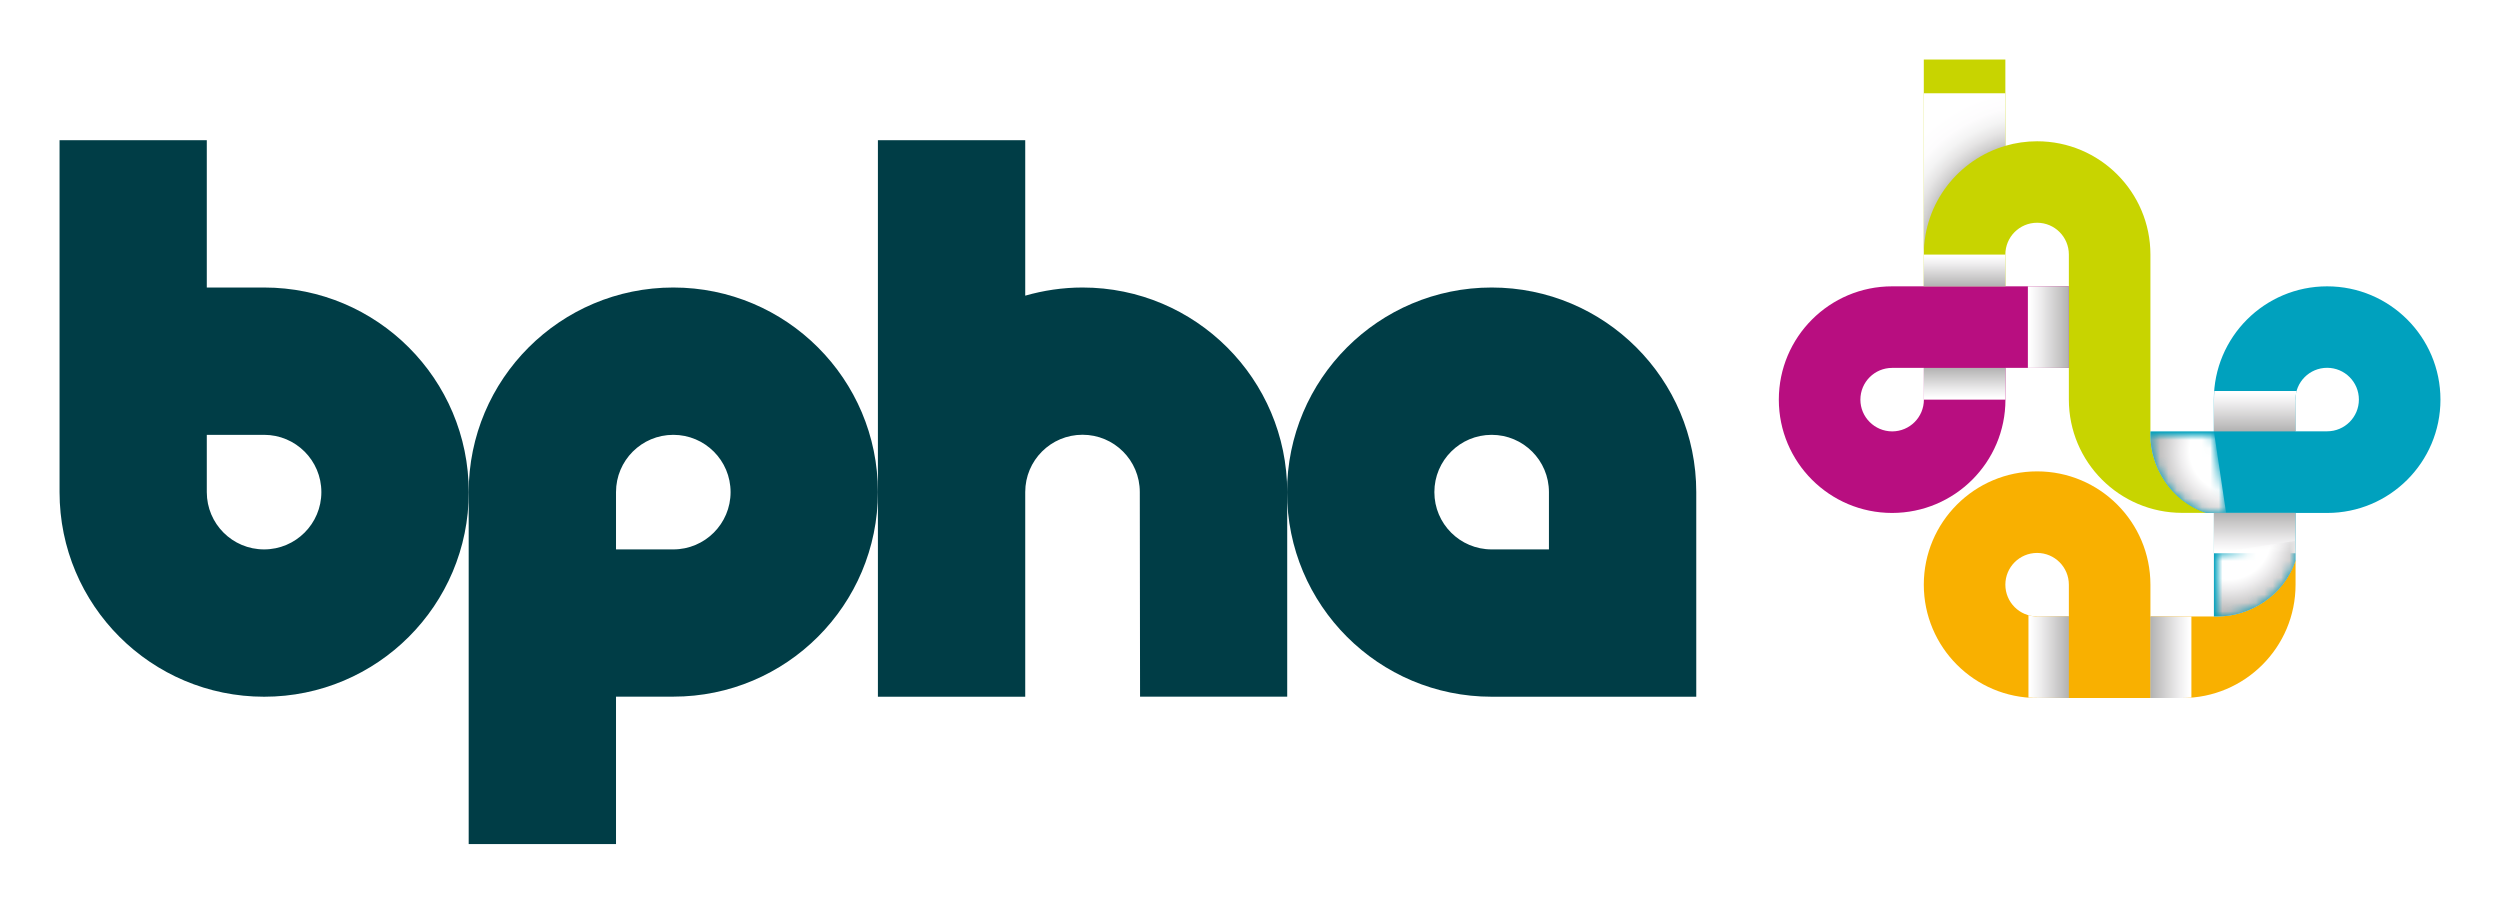 <?xml version="1.0" encoding="utf-8"?>
<!-- Generator: Adobe Illustrator 24.2.1, SVG Export Plug-In . SVG Version: 6.00 Build 0)  -->
<svg version="1.1" id="Layer_1" xmlns="http://www.w3.org/2000/svg" xmlns:xlink="http://www.w3.org/1999/xlink" x="0px" y="0px"
	 viewBox="0 0 297.64 107.57" style="enable-background:new 0 0 297.64 107.57;" xml:space="preserve">
<style type="text/css">
	.st0{fill:#003D46;}
	.st1{fill:#F9B000;}
	.st2{fill:#00A1BE;}
	.st3{fill:#C8D400;}
	.st4{filter:url(#Adobe_OpacityMaskFilter);}
	.st5{clip-path:url(#XMLID_3_);fill:url(#XMLID_5_);}
	.st6{clip-path:url(#XMLID_3_);mask:url(#XMLID_4_);fill:url(#XMLID_6_);}
	.st7{fill:#B80E80;}
	.st8{fill:url(#XMLID_7_);}
	.st9{fill:url(#XMLID_8_);}
	.st10{fill:url(#XMLID_9_);}
	.st11{fill:url(#XMLID_14_);}
	.st12{fill:url(#XMLID_15_);}
	.st13{fill:url(#XMLID_16_);}
	.st14{fill:url(#XMLID_17_);}
	.st15{clip-path:url(#XMLID_18_);fill:url(#XMLID_19_);}
	.st16{filter:url(#Adobe_OpacityMaskFilter_1_);}
	.st17{clip-path:url(#XMLID_20_);fill:url(#XMLID_22_);}
	.st18{clip-path:url(#XMLID_20_);mask:url(#XMLID_21_);fill:url(#XMLID_23_);}
</style>
<g>
	<g id="XMLID_1017_">
		<path id="XMLID_1025_" class="st0" d="M80.16,34.23c-13.45,0-24.36,10.9-24.36,24.36v41.9h17.54V82.94h6.82
			c13.45,0,24.36-10.9,24.36-24.36C104.52,45.13,93.61,34.23,80.16,34.23 M80.16,65.41h-6.82v-6.82c0-3.77,3.05-6.82,6.82-6.82
			c3.77,0,6.82,3.05,6.82,6.82C86.98,62.35,83.93,65.41,80.16,65.41"/>
		<path id="XMLID_1022_" class="st0" d="M177.59,34.23c-13.45,0-24.36,10.9-24.36,24.36c0,13.45,10.9,24.36,24.36,24.36h24.36V58.58
			C201.95,45.13,191.05,34.23,177.59,34.23 M177.59,65.41c-3.77,0-6.82-3.05-6.82-6.82c0-3.77,3.05-6.82,6.82-6.82
			c3.77,0,6.82,3.05,6.82,6.82v6.82H177.59z"/>
		<path id="XMLID_1019_" class="st0" d="M31.44,34.23h-6.82V16.69H7.09v41.9c0,13.45,10.9,24.36,24.36,24.36
			c13.45,0,24.36-10.9,24.36-24.36C55.8,45.13,44.9,34.23,31.44,34.23 M31.44,65.41c-3.77,0-6.82-3.05-6.82-6.82v-6.82h6.82
			c3.77,0,6.82,3.05,6.82,6.82C38.26,62.35,35.21,65.41,31.44,65.41"/>
		<path id="XMLID_1018_" class="st0" d="M128.88,34.23c-2.37,0-4.65,0.35-6.82,0.97V16.69h-17.54v66.26h17.54V58.58
			c0-3.77,3.05-6.82,6.82-6.82c3.77,0,6.82,3.05,6.82,6.82l0.03,24.36h17.52V58.58C153.24,45.13,142.33,34.23,128.88,34.23"/>
	</g>
	<g id="XMLID_1_">
		<path id="XMLID_1016_" class="st1" d="M273.29,66.69c-1.4,4.35-5.58,6.7-9.22,6.7c-0.03,0-4.24,0-4.26,0h-3.78v9.71h3.78
			c7.45,0,13.49-6.04,13.49-13.49l0,0V66.69z"/>
		<path id="XMLID_1015_" class="st2" d="M273.29,61.06h-9.71v12.33l0.49,0c3.63,0,7.8-2.33,9.22-6.65V61.06z"/>
		<path id="XMLID_1014_" class="st3" d="M262.71,61.06c-4.34-1.4-6.69-5.58-6.69-9.22c0-0.03,0-4.24,0-4.27V30.31
			c0-7.45-6.04-13.49-13.49-13.49c-1.31,0-2.58,0.19-3.78,0.54V7.09h-9.71v26.99h9.71v-3.78c0-2.09,1.69-3.78,3.78-3.78
			c2.09,0,3.78,1.69,3.78,3.78v13.37v3.9c0,7.45,6.03,13.48,13.48,13.49H262.71z"/>
		<path id="XMLID_1011_" class="st2" d="M277.06,34.09c-7.45,0-13.49,6.04-13.49,13.49v3.78l-7.55,0l0,0.49
			c0,3.63,2.33,7.8,6.64,9.22h14.39l0.01,0c7.45,0,13.49-6.04,13.49-13.49C290.55,40.13,284.51,34.09,277.06,34.09z M277.06,51.35
			h-3.78l0-3.78c0-2.09,1.69-3.78,3.78-3.78s3.78,1.69,3.78,3.78C280.84,49.66,279.15,51.35,277.06,51.35z"/>
		<g id="XMLID_1004_">
			<defs>
				<path id="XMLID_1005_" d="M262.67,61.06h2.36v0l-1.45-9.71l-7.55,0l0,0.49C256.02,55.47,258.35,59.64,262.67,61.06z"/>
			</defs>
			<clipPath id="XMLID_3_">
				<use xlink:href="#XMLID_1005_"  style="overflow:visible;"/>
			</clipPath>
			<defs>
				<filter id="Adobe_OpacityMaskFilter" filterUnits="userSpaceOnUse" x="255.66" y="43.87" width="19.48" height="19.48">
					<feFlood  style="flood-color:white;flood-opacity:1" result="back"/>
					<feBlend  in="SourceGraphic" in2="back" mode="normal"/>
				</filter>
			</defs>
			<mask maskUnits="userSpaceOnUse" x="255.66" y="43.87" width="19.48" height="19.48" id="XMLID_4_">
				<g id="XMLID_41_" class="st4">
					<g id="XMLID_42_">
						<linearGradient id="XMLID_5_" gradientUnits="userSpaceOnUse" x1="256.666" y1="57.377" x2="264.246" y2="56.041">
							<stop  offset="0.58" style="stop-color:#FFFFFF"/>
							<stop  offset="0.63" style="stop-color:#E4E3E3"/>
							<stop  offset="0.731" style="stop-color:#A5A1A1"/>
							<stop  offset="0.872" style="stop-color:#534F4E"/>
							<stop  offset="0.98" style="stop-color:#1E1E1C"/>
						</linearGradient>
						<path id="XMLID_43_" class="st5" d="M265.22,61.55l-1.84-9.71h-7.55c0,4.31,3.29,9.39,9.28,9.71"/>
					</g>
				</g>
			</mask>
			
				<radialGradient id="XMLID_6_" cx="578.843" cy="458.309" r="29.209" gradientTransform="matrix(0.328 0.061 -0.061 0.328 103.825 -132.05)" gradientUnits="userSpaceOnUse">
				<stop  offset="0.517" style="stop-color:#FFFFFF"/>
				<stop  offset="0.635" style="stop-color:#EEEDEE"/>
				<stop  offset="0.873" style="stop-color:#C3C2C2"/>
				<stop  offset="0.958" style="stop-color:#B2B2B2"/>
			</radialGradient>
			<path id="XMLID_1006_" class="st6" d="M274.97,55.4c-0.99,5.28-6.07,8.77-11.36,7.78c-5.28-0.99-8.77-6.08-7.78-11.36
				c0.99-5.29,6.08-8.77,11.36-7.78C272.47,45.02,275.96,50.11,274.97,55.4z"/>
		</g>
		<path id="XMLID_1001_" class="st1" d="M256.02,83.1l0-9.71v-3.78c0-7.45-6.04-13.49-13.49-13.49c-7.45,0-13.49,6.04-13.49,13.49
			c0,7.45,6.04,13.49,13.49,13.49H256.02z M246.31,73.39h-3.78c-2.09,0-3.78-1.69-3.78-3.78s1.69-3.78,3.78-3.78
			s3.78,1.69,3.78,3.78V73.39z"/>
		<path id="XMLID_998_" class="st7" d="M238.76,47.58V43.8h7.55v-9.71h-21.04c-7.45,0-13.49,6.04-13.49,13.49
			c0,7.45,6.04,13.49,13.49,13.49C232.72,61.06,238.76,55.03,238.76,47.58z M221.49,47.58c0-2.09,1.69-3.78,3.78-3.78h3.78v3.78
			c0,2.09-1.69,3.78-3.78,3.78C223.18,51.35,221.49,49.66,221.49,47.58z"/>
		
			<linearGradient id="XMLID_7_" gradientUnits="userSpaceOnUse" x1="350.546" y1="160.415" x2="355.355" y2="160.415" gradientTransform="matrix(0 1 -1 0 428.919 -304.002)">
			<stop  offset="0.05" style="stop-color:#FFFFFF"/>
			<stop  offset="0.305" style="stop-color:#EEEDEE"/>
			<stop  offset="0.817" style="stop-color:#C3C2C2"/>
			<stop  offset="1" style="stop-color:#B2B2B2"/>
		</linearGradient>
		<path id="XMLID_997_" class="st8" d="M273.29,47.58c0-0.36,0.05-0.7,0.15-1.03h-9.81c-0.03,0.34-0.04,0.68-0.04,1.03v3.78h9.71
			V47.58z"/>
		
			<linearGradient id="XMLID_8_" gradientUnits="userSpaceOnUse" x1="684.548" y1="160.488" x2="689.356" y2="160.488" gradientTransform="matrix(0 -1 -1 0 428.919 750.421)">
			<stop  offset="0.05" style="stop-color:#FFFFFF"/>
			<stop  offset="0.305" style="stop-color:#EEEDEE"/>
			<stop  offset="0.817" style="stop-color:#C3C2C2"/>
			<stop  offset="1" style="stop-color:#B2B2B2"/>
		</linearGradient>
		<polygon id="XMLID_996_" class="st9" points="273.29,64.84 273.29,65.87 263.58,65.87 263.58,64.84 263.58,61.06 273.29,61.06 		
			"/>
		<linearGradient id="XMLID_9_" gradientUnits="userSpaceOnUse" x1="260.902" y1="78.247" x2="256.022" y2="78.247">
			<stop  offset="0.05" style="stop-color:#FFFFFF"/>
			<stop  offset="0.305" style="stop-color:#EEEDEE"/>
			<stop  offset="0.817" style="stop-color:#C3C2C2"/>
			<stop  offset="1" style="stop-color:#B2B2B2"/>
		</linearGradient>
		<path id="XMLID_995_" class="st10" d="M260.9,73.39h-1.1h-3.78v9.71h3.78c0.37,0,0.74-0.02,1.1-0.05V73.39z"/>
		<linearGradient id="XMLID_14_" gradientUnits="userSpaceOnUse" x1="241.502" y1="78.174" x2="246.311" y2="78.174">
			<stop  offset="0.05" style="stop-color:#FFFFFF"/>
			<stop  offset="0.305" style="stop-color:#EEEDEE"/>
			<stop  offset="0.817" style="stop-color:#C3C2C2"/>
			<stop  offset="1" style="stop-color:#B2B2B2"/>
		</linearGradient>
		<path id="XMLID_994_" class="st11" d="M242.53,73.39c-0.36,0-0.7-0.05-1.03-0.15v9.81c0.34,0.03,0.68,0.04,1.03,0.04h3.78v-9.71
			H242.53z"/>
		<linearGradient id="XMLID_15_" gradientUnits="userSpaceOnUse" x1="241.428" y1="38.944" x2="246.309" y2="38.944">
			<stop  offset="0.05" style="stop-color:#FFFFFF"/>
			<stop  offset="0.305" style="stop-color:#EEEDEE"/>
			<stop  offset="0.817" style="stop-color:#C3C2C2"/>
			<stop  offset="1" style="stop-color:#B2B2B2"/>
		</linearGradient>
		<path id="XMLID_992_" class="st12" d="M241.43,43.8h4.88v-9.71h-4.88V43.8z"/>
		<linearGradient id="XMLID_16_" gradientUnits="userSpaceOnUse" x1="233.9" y1="47.576" x2="233.9" y2="43.8">
			<stop  offset="0.05" style="stop-color:#FFFFFF"/>
			<stop  offset="0.305" style="stop-color:#EEEDEE"/>
			<stop  offset="0.817" style="stop-color:#C3C2C2"/>
			<stop  offset="1" style="stop-color:#B2B2B2"/>
		</linearGradient>
		<path id="XMLID_990_" class="st13" d="M238.76,47.58V43.8h-9.71v3.78H238.76z"/>
		
			<linearGradient id="XMLID_17_" gradientUnits="userSpaceOnUse" x1="233.9" y1="247.425" x2="233.9" y2="243.649" gradientTransform="matrix(1 0 0 -1 0 277.738)">
			<stop  offset="0.05" style="stop-color:#FFFFFF"/>
			<stop  offset="0.305" style="stop-color:#EEEDEE"/>
			<stop  offset="0.817" style="stop-color:#C3C2C2"/>
			<stop  offset="1" style="stop-color:#B2B2B2"/>
		</linearGradient>
		<path id="XMLID_988_" class="st14" d="M229.04,30.31v3.78h9.71v-3.78H229.04z"/>
		<g id="XMLID_984_">
			<defs>
				<path id="XMLID_985_" d="M229.04,30.31V11.1h9.71v6.26c0,0,0,0,0.01,0C233.15,18.99,229.04,24.17,229.04,30.31z"/>
			</defs>
			<clipPath id="XMLID_18_">
				<use xlink:href="#XMLID_985_"  style="overflow:visible;"/>
			</clipPath>
			
				<radialGradient id="XMLID_19_" cx="433.178" cy="426.31" r="79.41" gradientTransform="matrix(0.335 0 0 0.335 97.648 -112.289)" gradientUnits="userSpaceOnUse">
				<stop  offset="0.45" style="stop-color:#FFFFFF"/>
				<stop  offset="0.453" style="stop-color:#E7E6E7"/>
				<stop  offset="0.456" style="stop-color:#D3D2D3"/>
				<stop  offset="0.46" style="stop-color:#C5C4C4"/>
				<stop  offset="0.465" style="stop-color:#BAB9B9"/>
				<stop  offset="0.471" style="stop-color:#B3B3B3"/>
				<stop  offset="0.49" style="stop-color:#B2B2B2"/>
				<stop  offset="0.499" style="stop-color:#B9B8B8"/>
				<stop  offset="0.538" style="stop-color:#D2D1D1"/>
				<stop  offset="0.58" style="stop-color:#E6E5E5"/>
				<stop  offset="0.625" style="stop-color:#F4F4F4"/>
				<stop  offset="0.678" style="stop-color:#FDFCFD"/>
				<stop  offset="0.755" style="stop-color:#FFFFFF"/>
			</radialGradient>
			<path id="XMLID_987_" class="st15" d="M269.09,30.3c0,14.67-11.89,26.56-26.56,26.56c-14.67,0-26.56-11.89-26.56-26.56
				c0-14.67,11.89-26.56,26.56-26.56C257.2,3.74,269.09,15.63,269.09,30.3z"/>
		</g>
		<g id="XMLID_977_">
			<defs>
				<path id="XMLID_978_" d="M273.29,64.39l-9.71,1.45v7.55l0.49,0c3.63,0,7.8-2.33,9.22-6.65V64.39z"/>
			</defs>
			<clipPath id="XMLID_20_">
				<use xlink:href="#XMLID_978_"  style="overflow:visible;"/>
			</clipPath>
			<defs>
				<filter id="Adobe_OpacityMaskFilter_1_" filterUnits="userSpaceOnUse" x="256.09" y="54.28" width="19.48" height="19.48">
					<feFlood  style="flood-color:white;flood-opacity:1" result="back"/>
					<feBlend  in="SourceGraphic" in2="back" mode="normal"/>
				</filter>
			</defs>
			<mask maskUnits="userSpaceOnUse" x="256.09" y="54.28" width="19.48" height="19.48" id="XMLID_21_">
				<g id="XMLID_10_" class="st16">
					<g id="XMLID_11_">
						
							<linearGradient id="XMLID_22_" gradientUnits="userSpaceOnUse" x1="1444.837" y1="-834.182" x2="1452.416" y2="-835.518" gradientTransform="matrix(0 -1 1 0 1103.78 1517.583)">
							<stop  offset="0.58" style="stop-color:#FFFFFF"/>
							<stop  offset="0.63" style="stop-color:#E4E3E3"/>
							<stop  offset="0.731" style="stop-color:#A5A1A1"/>
							<stop  offset="0.872" style="stop-color:#534F4E"/>
							<stop  offset="0.98" style="stop-color:#1E1E1C"/>
						</linearGradient>
						<path id="XMLID_12_" class="st17" d="M273.77,64.19l-9.71,1.84v7.55c4.31,0,9.39-3.29,9.71-9.28"/>
					</g>
				</g>
			</mask>
			
				<radialGradient id="XMLID_23_" cx="855.327" cy="-710.019" r="29.209" gradientTransform="matrix(0.061 -0.328 0.328 0.061 446.044 387.8)" gradientUnits="userSpaceOnUse">
				<stop  offset="0.517" style="stop-color:#FFFFFF"/>
				<stop  offset="0.635" style="stop-color:#EEEDEE"/>
				<stop  offset="0.873" style="stop-color:#C3C2C2"/>
				<stop  offset="0.958" style="stop-color:#B2B2B2"/>
			</radialGradient>
			<path id="XMLID_979_" class="st18" d="M267.62,54.44c5.29,0.99,8.77,6.07,7.78,11.36c-0.99,5.28-6.08,8.77-11.36,7.78
				c-5.29-0.99-8.77-6.08-7.78-11.36C257.24,56.94,262.33,53.45,267.62,54.44z"/>
		</g>
	</g>
</g>
</svg>
